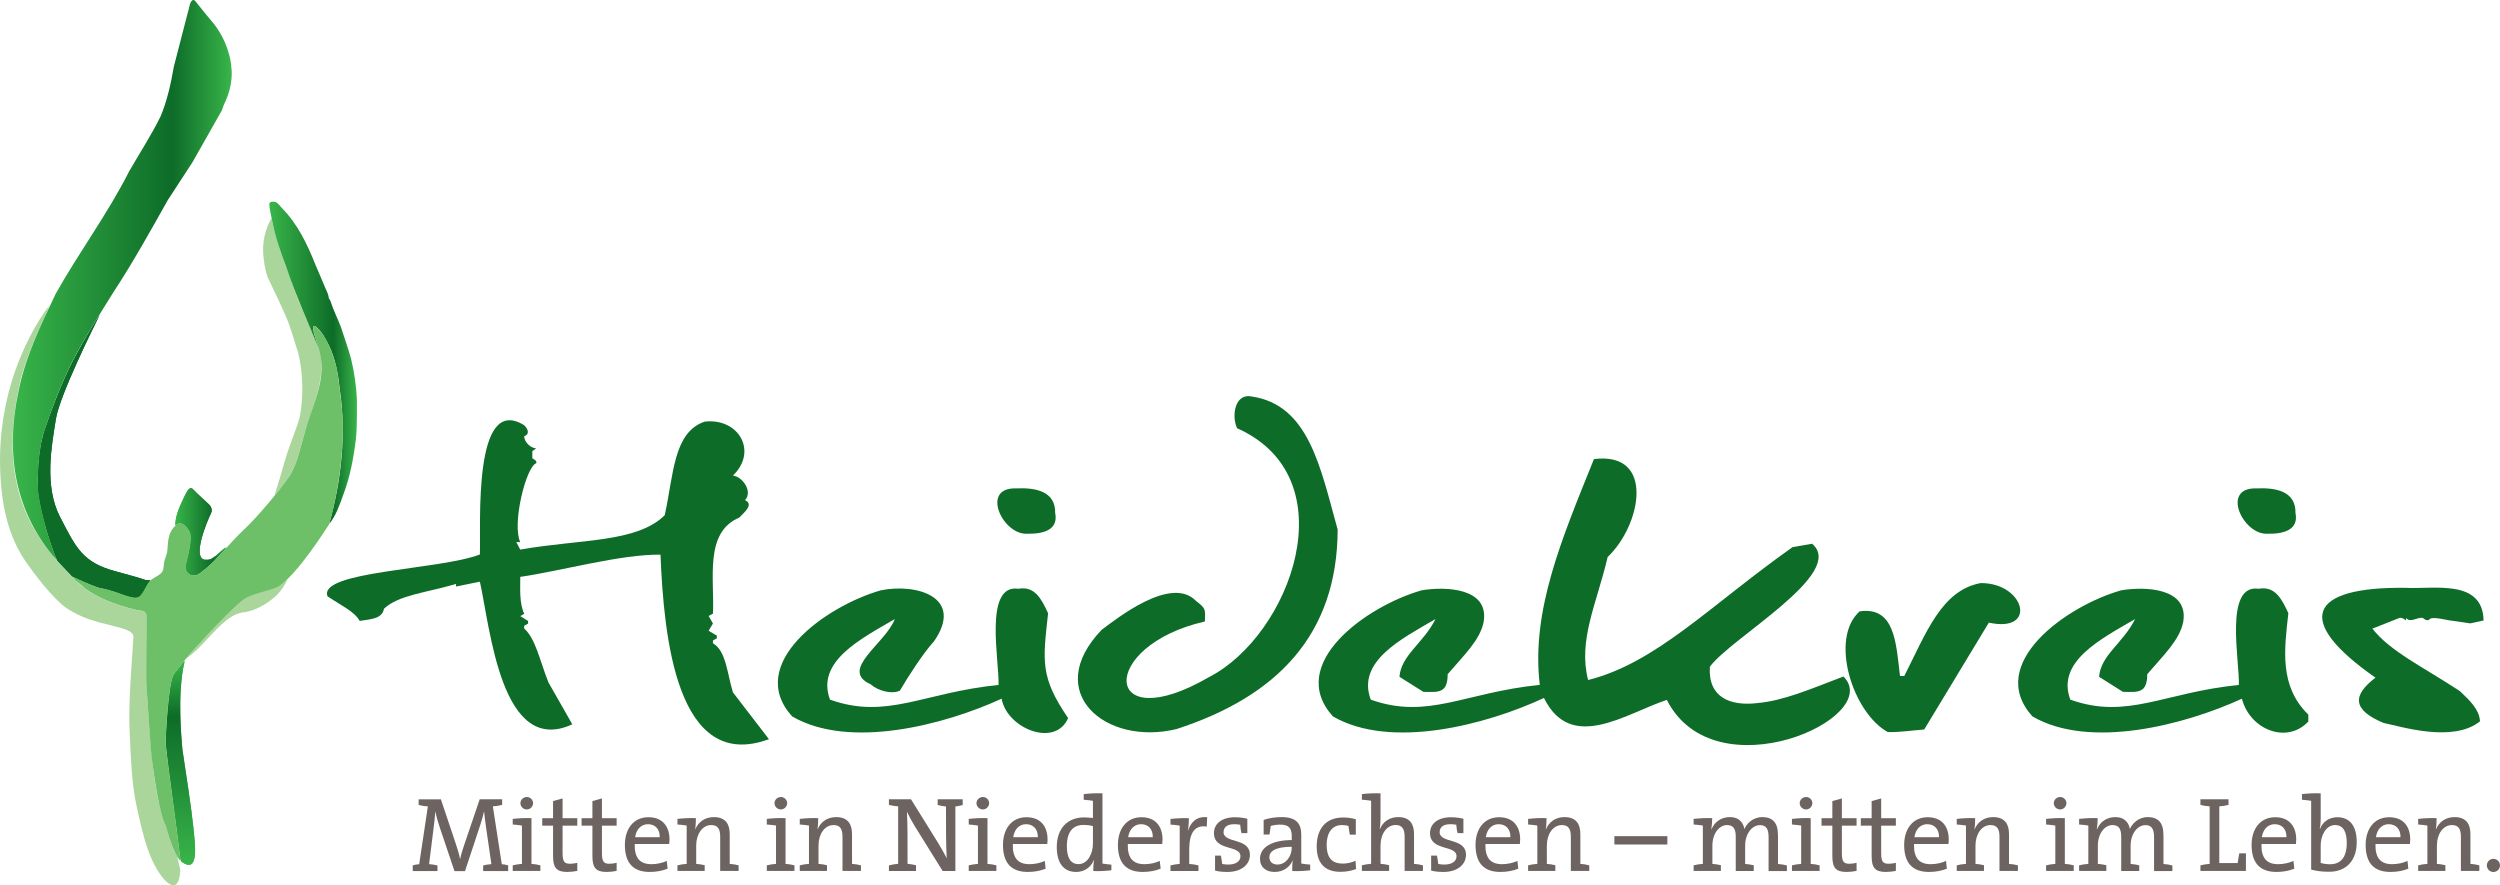 <svg width="305" height="108" viewBox="0 0 305 108" fill="none" xmlns="http://www.w3.org/2000/svg">
<path d="M9.005 43.784C7.64 46.366 6.274 50.129 5.532 52.229C4.639 54.743 4.616 57.694 4.616 59.463C4.631 61.337 5.997 66.192 7.002 68.427L7.039 68.472L8.832 70.354L8.825 70.339C8.825 70.339 10.88 71.34 12.118 71.716C13.671 71.995 14.774 72.499 15.366 72.68C16.732 73.101 17.017 73.034 17.564 72.085C17.954 71.393 18.097 71.077 18.345 70.836C18.262 70.791 18.157 70.761 18.022 70.761C17.429 70.761 18.645 70.911 14.114 69.699C10.085 68.623 9.29 66.862 7.324 63.053C5.359 59.244 6.319 54.292 6.822 51.123C7.279 48.24 11.45 39.84 12.193 38.365C10.978 40.337 9.732 42.429 9.012 43.784H9.005Z" fill="#0E6C29"/>
<path d="M8.825 70.347C8.825 70.347 10.88 71.34 12.118 71.724C13.671 72.002 14.774 72.507 15.366 72.688C16.732 73.109 17.017 73.041 17.557 72.093C17.954 71.4 18.089 71.084 18.345 70.843C18.262 70.798 18.157 70.768 18.014 70.768C17.422 70.768 18.645 70.919 14.106 69.707C10.078 68.63 9.282 66.869 7.317 63.061C5.351 59.252 6.312 54.299 6.814 51.13C7.272 48.248 11.443 39.855 12.186 38.372C9.237 42.843 6.987 47.811 5.532 52.237C4.639 54.758 4.616 57.709 4.616 59.478C4.631 61.344 5.997 66.199 7.002 68.442L7.039 68.487L8.832 70.369L8.825 70.354V70.347Z" fill="#0E6C29"/>
<path d="M36.581 37.063C36.266 36.438 35.223 33.352 34.781 32.2C34.053 30.371 33.468 28.399 33.13 26.608C32.943 26.916 32.193 28.241 32.103 30.115C32.043 31.395 32.41 33.329 32.71 33.939C33.018 34.549 34.743 38.169 35.201 39.396C35.658 40.623 36.116 42.301 36.371 43.016C36.986 45.478 37.039 48.413 36.574 50.874C35.989 52.907 35.553 53.592 34.841 55.925C34.136 58.341 34.188 58.221 33.483 60.479C34.211 59.583 34.848 58.748 35.246 58.138C36.334 56.505 36.641 54.518 37.286 52.335C38.217 49.452 39.987 45.327 38.877 42.505C38.487 41.541 36.889 37.695 36.574 37.063H36.581Z" fill="#AAD69C"/>
<path d="M5.892 37.582C5.922 37.492 5.967 37.386 6.019 37.273C5.712 37.657 -1.25 46.419 0.198 59.854C0.64 63.964 1.833 66.553 2.921 68.186C4.009 69.82 6.402 73.004 8.135 74.2C9.973 75.457 11.998 75.909 13.626 76.316C15.254 76.722 16.274 77.008 16.274 77.685C16.274 78.363 15.651 85.28 15.794 88.69C15.959 92.506 16.056 95.607 16.687 98.467C17.092 100.304 17.609 102.667 18.382 104.526C19.605 107.439 21.848 109.803 21.998 106.107C21.998 106.107 21.848 105.49 21.615 104.511C21.293 103.984 20.805 102.908 20.212 100.733C18.45 96.329 18.269 88.532 17.909 84.174C17.774 82.947 17.909 76.285 17.909 75.329C17.909 74.374 17.099 74.539 16.837 74.479C13.821 73.787 11.863 72.808 10.633 71.98C10.595 71.965 10.58 71.965 10.58 71.965L10.445 71.852C9.883 71.453 9.575 71.175 9.237 70.828L7.002 68.48L6.964 68.435L6.004 67.231C1.623 61.766 0.693 55.263 2.201 47.864C2.883 43.686 5.359 39.08 5.907 37.582H5.892Z" fill="#AAD69C"/>
<path d="M29.695 74.712C31.525 74.471 33.085 73.252 33.73 72.635C34.376 72.025 34.818 71.242 35.021 70.798C34.983 70.798 34.946 70.798 34.908 70.798C34.623 71.062 34.346 71.295 34.083 71.483C33.22 72.093 30.467 72.356 29.372 73.41C28.802 73.96 26.881 75.751 25.186 77.49C24.563 78.129 23.573 79.289 22.718 80.335C23.131 80.056 23.768 79.559 24.638 78.649C26.334 76.88 27.857 74.938 29.687 74.705L29.695 74.712Z" fill="#AAD69C"/>
<path d="M22.005 104.827L22.133 105.113C24.481 106.845 23.693 102.426 23.611 101.117C23.311 98.302 22.703 94.395 22.253 91.437C22.17 90.353 21.578 84.791 22.493 80.809C22.515 80.704 22.5 80.666 22.455 80.666C21.923 81.321 21.465 81.915 21.218 82.262C20.535 83.218 20.212 90.007 20.212 90.684C20.595 94.35 21.578 100.928 22.013 104.812L22.005 104.827Z" fill="#39B54A"/>
<path d="M22.005 104.827L22.133 105.113C24.481 106.845 23.693 102.426 23.611 101.117C23.311 98.302 22.703 94.395 22.253 91.437C22.17 90.353 21.578 84.791 22.493 80.809C22.515 80.704 22.5 80.666 22.455 80.666C21.923 81.321 21.465 81.915 21.218 82.262C20.535 83.218 20.212 90.007 20.212 90.684C20.595 94.35 21.578 100.928 22.013 104.812L22.005 104.827Z" fill="url(#paint0_linear_496_3723)"/>
<path d="M28.239 8.438C28.194 7.316 27.872 6.18 27.436 5.164C26.776 3.673 25.966 2.755 25.966 2.755C25.434 2.115 24.488 0.986 23.911 0.233C23.431 -0.444 23.131 0.535 23.085 0.873C22.463 3.289 21.833 5.713 21.21 8.122C20.858 10.154 20.4 12.269 19.597 14.181C18.494 16.439 17.017 18.712 15.771 20.872C13.161 26.051 9.627 30.785 6.792 35.843C4.961 39.69 3.041 43.626 2.238 47.849C0.618 55.3 1.811 62.624 6.942 68.359C5.907 65.785 5.006 62.669 4.646 59.899C4.556 57.656 4.691 55.338 5.231 53.14C6.184 50.129 7.347 47.141 8.72 44.296C10.228 41.346 12.05 38.53 13.798 35.715C16.221 32.027 18.367 28.151 20.527 24.312H20.535C21.503 22.829 22.5 21.301 23.468 19.819C24.661 17.711 25.861 15.603 27.054 13.496C27.129 13.293 27.234 13.007 27.309 12.796C27.977 11.449 28.367 9.936 28.254 8.423L28.239 8.438Z" fill="url(#paint1_linear_496_3723)"/>
<path d="M43.543 48.684C43.46 47.089 43.22 45.35 42.83 43.777C42.477 42.444 41.99 41.15 41.57 39.84C41.187 38.816 40.662 37.838 40.34 36.792C40.279 36.649 40.212 36.506 40.122 36.385C40.077 35.911 39.859 35.535 39.672 35.098C39.267 34.187 38.914 33.254 38.502 32.343C37.496 29.814 36.311 27.308 34.376 25.366C34.173 25.125 33.925 24.801 33.633 24.651C33.378 24.591 32.958 24.538 32.853 24.854C32.875 25.509 33.063 26.201 33.19 26.871C33.55 28.798 34.181 30.665 34.893 32.494C36.026 35.911 37.526 39.185 38.884 42.512C38.839 42.158 37.736 39.532 38.427 39.787C38.457 39.803 38.479 39.818 38.509 39.833C39.237 40.42 39.679 41.278 40.099 42.091C40.947 43.784 41.255 45.651 41.457 47.518C42.26 52.99 41.652 58.635 40.152 63.934C40.985 62.925 41.412 61.661 41.847 60.449C42.703 58.228 43.138 55.888 43.423 53.532C43.588 52.132 43.543 49.362 43.543 48.684V48.684Z" fill="url(#paint2_linear_496_3723)"/>
<path d="M26.154 67.938C25.674 68.269 25.674 68.292 25.036 68.292C23.363 68.156 25.261 63.587 25.749 62.602C26.004 62.09 25.599 61.63 25.494 61.533C25.389 61.427 23.971 60.155 23.558 59.696C23.108 59.229 22.793 60.012 22.538 60.486C22.08 61.472 21.3 62.97 21.413 64.114C22.11 63.384 22.8 64.31 23.078 64.784C23.618 65.552 22.8 68.269 22.643 69.007C22.463 69.82 23.438 70.648 24.383 69.925C25.816 68.834 26.379 68.179 27.639 66.802C27.249 66.832 26.694 67.622 26.154 67.93V67.938Z" fill="url(#paint3_linear_496_3723)"/>
<path d="M26.154 67.938C25.674 68.269 25.674 68.292 25.036 68.292C23.363 68.156 25.261 63.587 25.749 62.602C26.004 62.09 25.599 61.63 25.494 61.533C25.389 61.427 23.971 60.155 23.558 59.696C23.108 59.229 22.793 60.012 22.538 60.486C22.08 61.472 21.3 62.97 21.413 64.114C22.11 63.384 22.8 64.31 23.078 64.784C23.618 65.552 22.8 68.269 22.643 69.007C22.463 69.82 23.438 70.648 24.383 69.925C25.816 68.834 26.379 68.179 27.639 66.802C27.249 66.832 26.694 67.622 26.154 67.93V67.938Z" fill="url(#paint4_linear_496_3723)"/>
<path d="M21.615 104.511C21.878 104.955 22.028 105.016 22.028 105.016C21.585 101.064 20.602 94.433 20.205 90.699C20.205 90.022 20.535 83.225 21.21 82.277C23.078 79.544 27.549 75.043 29.372 73.425C30.467 72.364 33.22 72.108 34.083 71.498C36.461 69.797 39.612 64.769 40.122 64.016C40.677 62.504 42.14 55.872 41.765 50.528C41.667 49.166 41.292 46.042 41.082 44.974C40.692 43.325 39.912 40.962 38.419 39.787C38.359 39.765 38.299 39.742 38.246 39.787C38.231 39.795 38.224 39.81 38.217 39.825C38.217 39.825 38.202 39.863 38.202 39.878C38.202 39.878 38.202 39.885 38.202 39.893C38.194 39.938 38.194 39.998 38.202 40.073C38.202 40.081 38.202 40.096 38.202 40.104C38.202 40.134 38.209 40.171 38.217 40.209C38.217 40.217 38.217 40.224 38.217 40.231C38.217 40.277 38.231 40.329 38.246 40.382C38.246 40.397 38.246 40.412 38.254 40.42C38.269 40.465 38.276 40.517 38.291 40.57C38.914 42.738 39.544 43.867 39.072 46.532C38.764 48.278 37.789 50.634 37.294 52.335C36.649 54.518 36.341 56.505 35.261 58.138C33.963 60.05 31.3 63.181 29.77 64.604C27.962 66.275 26.416 68.465 24.391 69.925C23.446 70.648 22.478 69.82 22.651 69.007C22.816 68.269 23.626 65.552 23.085 64.784C22.951 64.589 22.703 64.167 22.365 63.956C22.313 63.919 22.253 63.896 22.2 63.873C22.185 63.873 22.178 63.866 22.17 63.866C22.11 63.851 22.058 63.843 21.998 63.836C21.96 63.836 21.915 63.836 21.878 63.851C21.855 63.851 21.825 63.866 21.803 63.866C21.758 63.881 21.713 63.904 21.668 63.926C21.653 63.934 21.638 63.941 21.623 63.949C21.555 63.986 21.488 64.047 21.42 64.107C20.633 64.822 20.497 65.718 20.437 66.937C20.392 67.855 20.07 67.946 19.98 68.954C19.905 69.827 19.807 69.918 18.697 70.565C18.547 70.655 18.442 70.731 18.337 70.828C18.082 71.069 17.947 71.385 17.549 72.078C17.009 73.026 16.724 73.094 15.359 72.672C14.766 72.492 13.663 71.987 12.111 71.709C10.873 71.325 8.817 70.332 8.817 70.332C8.817 70.332 8.817 70.332 8.825 70.347C8.855 70.392 8.975 70.557 9.215 70.813L10.423 71.829C11.825 72.793 13.641 73.711 16.814 74.464C17.077 74.524 17.894 74.366 17.894 75.314C17.894 76.263 17.759 82.932 17.894 84.159C18.029 85.385 18.299 91.098 18.577 93.003C18.847 94.907 19.387 99.054 20.205 100.725C20.805 102.893 21.293 103.977 21.615 104.504V104.511Z" fill="#6DC067"/>
<path d="M214.334 85.784C211.146 86.138 208.363 85.144 208.603 81.343C211.146 77.836 225.354 69.903 221.071 66.335C220.471 66.44 219.278 66.651 218.685 66.756C208.648 73.847 202.076 80.877 193.75 82.962C192.497 78.107 194.8 73.643 196.135 67.953C200.201 64.114 202.016 55.059 194.462 56.008C190.561 65.695 186.773 74.501 187.853 83.556C178.634 84.482 174.215 87.839 167.231 85.355C165.491 80.696 170.974 77.949 175.13 75.525C173.652 78.476 170.922 79.943 170.734 82.57C171.462 83.022 172.925 83.948 173.652 84.407C175.438 84.437 176.616 84.64 176.616 82.254C178.581 79.943 180.584 78.092 181.012 75.841C181.679 71.709 176.353 71.528 173.442 72.018C166.653 73.952 156.856 81.027 162.617 87.403C169.684 91.49 181.319 88.426 188.363 85.152C191.672 91.874 198.326 87.056 203.352 85.385C209.211 96.939 229.96 87.531 224.897 82.533C220.966 84.031 217.545 85.521 214.342 85.777L214.334 85.784Z" fill="#0E6C29"/>
<path d="M241.685 71.129C236.869 71.98 234.979 77.249 232.323 82.472H231.798C231.318 78.393 231.161 73.975 226.877 74.584C223.149 77.904 226.029 86.959 230.313 89.314C231.618 89.36 233.449 89.096 234.754 88.998C236.712 85.747 240.673 79.213 242.638 75.962C248.632 77.264 247.027 71.122 241.685 71.137V71.129Z" fill="#0E6C29"/>
<path d="M152.693 48.368C150.667 47.954 150.217 50.709 150.922 52.244C164.575 58.319 157.426 77.535 147.471 82.623C134.486 90.142 133.878 78.822 146.999 75.819C147.044 74.283 147.134 74.268 145.896 73.297C142.858 70.174 136.196 75.502 134.396 76.842C127.112 84.437 134.846 91.038 143.511 88.953C155.798 84.971 163.15 77.445 163.195 64.611C161.072 56.971 159.669 49.384 152.685 48.368H152.693Z" fill="#0E6C29"/>
<path d="M300.139 84.339C295.705 81.411 291.572 79.462 289.434 76.692C290.259 76.368 291.909 75.713 292.727 75.39C293.05 75.322 293.305 75.51 293.537 75.706V75.39C294.1 76.044 294.865 75.254 295.593 75.39C295.825 75.585 295.998 75.713 296.32 75.645C296.56 75.058 298.691 75.728 299.104 75.721L301.369 76.052C301.774 75.962 302.592 75.788 302.997 75.698C302.892 70.595 296.898 71.897 293.537 71.716C281.535 71.558 279.839 75.736 289.809 82.676C286.973 84.828 286.973 86.612 290.799 88.2C292.862 88.614 299.269 90.669 302.562 87.997C302.464 86.544 301.347 85.491 300.124 84.332L300.139 84.339Z" fill="#0E6C29"/>
<path d="M279.187 74.825C278.369 73.034 277.536 71.476 275.578 71.829C271.295 71.19 273.253 80.674 273.14 83.564C263.951 84.482 259.54 87.839 252.578 85.355C250.838 80.704 256.329 77.949 260.485 75.525C259.007 78.476 256.276 79.943 256.089 82.57C256.816 83.022 258.279 83.948 258.999 84.407C260.785 84.437 261.963 84.64 261.963 82.254C263.928 79.943 265.931 78.092 266.359 75.841C267.026 71.709 261.7 71.528 258.782 72.018C251.993 73.952 242.196 81.027 247.957 87.403C254.956 91.467 266.509 88.449 273.515 85.242C274.453 88.968 278.961 90.85 281.617 88.027C281.617 87.817 281.617 87.395 281.617 87.184C278.039 83.699 278.691 79.198 279.179 74.818L279.187 74.825Z" fill="#0E6C29"/>
<path d="M86.978 78.461V78.144L87.458 77.866V77.55L86.453 76.948L86.978 76.067L86.453 75.149L86.978 74.87C87.195 70.648 85.882 64.965 90.203 63.136C90.849 62.473 91.996 61.51 90.894 61.021C91.891 59.929 90.534 58.123 89.416 58.025C92.506 55.037 90.091 50.965 85.972 51.439C82.139 52.734 82.192 57.912 81.096 62.857C77.653 66.244 70.781 65.755 63.467 67.05L62.987 66.132H63.467C62.44 63.941 64.172 56.926 65.425 56.512C65.523 56.181 65.17 56.075 64.945 55.91C64.945 55.692 64.945 55.248 64.945 55.029C65.065 54.954 65.305 54.788 65.425 54.713C64.773 54.668 63.985 53.991 63.947 53.23C64.668 52.974 64.42 52.312 63.932 51.868C57.676 47.999 58.674 63.986 58.546 67.644C53.678 69.534 38.734 69.669 39.964 72.755C41.607 73.869 43.228 74.577 43.88 75.751C45.238 75.54 46.633 75.502 46.843 74.268C48.614 72.59 51.982 72.319 55.636 71.242V71.558L58.546 70.964C59.814 76.639 61.149 92.363 69.821 88.366C69.094 87.094 67.631 84.535 66.911 83.255C65.823 80.515 65.358 77.949 63.947 76.669V76.353L64.427 76.075V75.758L63.475 75.164L63.955 74.885C63.34 73.561 63.475 71.792 63.475 70.377C68.276 69.692 75.725 67.607 80.579 67.667C80.991 77.761 82.574 94.327 93.812 90.18C92.716 88.757 90.511 85.897 89.416 84.467C88.673 81.953 88.568 79.416 86.978 78.476V78.461Z" fill="#0E6C29"/>
<path d="M125.341 65.115C127.254 65.153 129.152 64.671 128.732 62.579C128.777 59.899 126.302 59.478 123.954 59.583C119.573 59.455 122.333 65.311 125.341 65.115V65.115Z" fill="#0E6C29"/>
<path d="M276.658 65.115C278.571 65.153 280.469 64.671 280.049 62.579C280.094 59.899 277.619 59.478 275.271 59.583C270.89 59.455 273.65 65.311 276.658 65.115V65.115Z" fill="#0E6C29"/>
<path d="M127.869 74.825C127.052 73.034 126.219 71.476 124.261 71.829C119.978 71.19 121.936 80.674 121.823 83.564C112.633 84.482 108.222 87.839 101.261 85.355C99.52 80.704 105.012 77.949 109.168 75.525C108.02 78.528 102.311 81.735 106.227 83.489C107.09 84.279 108.815 84.731 109.783 84.264C110.766 82.578 112.709 79.567 113.939 78.257C117.69 72.861 111.831 71.129 107.465 72.018C100.676 73.952 90.879 81.027 96.64 87.403C103.639 91.467 115.192 88.449 122.198 85.242C122.843 88.885 128.747 91.256 130.308 87.606C126.879 82.57 127.224 80.681 127.869 74.818V74.825Z" fill="#0E6C29"/>
<path d="M60.136 98.377C60.527 98.347 60.924 98.287 61.262 98.196V97.511H58.524L56.626 103.104C56.416 103.728 56.273 104.157 56.146 104.767H56.116C56.026 104.248 55.846 103.661 55.636 103.028L53.79 97.519H51.074V98.204C51.412 98.294 51.81 98.362 52.2 98.384L51.142 105.43C50.894 105.445 50.572 105.505 50.354 105.573V106.273H53.37V105.588C53.07 105.512 52.695 105.445 52.35 105.422L52.882 101.154C52.972 100.379 53.062 99.702 53.115 99.039H53.137C53.227 99.634 53.46 100.364 53.678 101.026L55.448 106.28H56.731L58.591 100.65C58.794 100.025 58.944 99.483 59.041 99.039H59.064C59.101 99.483 59.176 100.1 59.319 101.079L59.949 105.422C59.611 105.445 59.236 105.512 58.944 105.588V106.273H61.997V105.573C61.779 105.505 61.457 105.445 61.217 105.43L60.129 98.384L60.136 98.377Z" fill="#6D6461"/>
<path d="M64.27 98.753C64.683 98.753 65.035 98.399 65.035 97.985C65.035 97.571 64.683 97.233 64.27 97.233C63.857 97.233 63.49 97.571 63.49 97.985C63.49 98.399 63.842 98.753 64.27 98.753Z" fill="#6D6461"/>
<path d="M64.84 99.814C64.09 99.777 63.197 99.829 62.552 99.905V100.59C62.927 100.62 63.37 100.665 63.677 100.718V105.392C63.287 105.422 62.89 105.482 62.552 105.573V106.257H65.928V105.573C65.605 105.482 65.215 105.414 64.84 105.392V99.814Z" fill="#6D6461"/>
<path d="M68.636 97.406L67.473 97.729V99.822H66.153V100.733H67.473V104.443C67.473 105.836 67.878 106.378 69.191 106.378C69.604 106.378 70.069 106.325 70.429 106.25V105.264C70.166 105.332 69.844 105.377 69.551 105.377C68.823 105.377 68.636 105.091 68.636 104.029V100.733H70.429V99.822H68.636V97.406V97.406Z" fill="#6D6461"/>
<path d="M73.437 97.406L72.274 97.729V99.822H70.954V100.733H72.274V104.443C72.274 105.836 72.679 106.378 73.992 106.378C74.405 106.378 74.87 106.325 75.23 106.25V105.264C74.967 105.332 74.645 105.377 74.352 105.377C73.625 105.377 73.437 105.091 73.437 104.029V100.733H75.23V99.822H73.437V97.406V97.406Z" fill="#6D6461"/>
<path d="M79.101 99.701C77.278 99.701 76.235 101.139 76.235 103.074C76.235 105.339 77.293 106.378 79.273 106.378C80.076 106.378 80.826 106.235 81.449 105.979L81.344 105.031C80.826 105.279 80.129 105.43 79.468 105.43C78.096 105.43 77.383 104.692 77.436 102.968H81.636C81.666 102.75 81.681 102.569 81.681 102.411C81.681 100.928 80.916 99.701 79.101 99.701V99.701ZM77.488 102.14C77.615 101.192 78.216 100.552 79.056 100.552C79.956 100.552 80.511 101.192 80.489 102.14H77.488Z" fill="#6D6461"/>
<path d="M89.026 101.749C89.026 100.605 88.561 99.686 87.098 99.686C85.987 99.686 85.2 100.281 84.825 101.177L84.81 101.162C84.877 100.785 84.9 100.191 84.9 99.814C84.187 99.777 83.294 99.829 82.649 99.905V100.59C83.024 100.612 83.459 100.665 83.774 100.718V105.392C83.384 105.414 82.987 105.482 82.649 105.572V106.257H85.972V105.557C85.665 105.482 85.29 105.414 84.937 105.392V103.164C84.937 101.734 85.702 100.657 86.775 100.657C87.615 100.657 87.863 101.192 87.863 102.095V106.257H90.113V105.572C89.791 105.482 89.401 105.414 89.026 105.392V101.749V101.749Z" fill="#6D6461"/>
<path d="M95.267 98.753C95.68 98.753 96.032 98.399 96.032 97.985C96.032 97.571 95.68 97.233 95.267 97.233C94.854 97.233 94.487 97.571 94.487 97.985C94.487 98.399 94.839 98.753 95.267 98.753Z" fill="#6D6461"/>
<path d="M95.837 99.814C95.087 99.777 94.194 99.829 93.549 99.905V100.59C93.924 100.62 94.359 100.665 94.674 100.718V105.392C94.284 105.422 93.887 105.482 93.549 105.573V106.257H96.925V105.573C96.602 105.482 96.212 105.414 95.837 105.392V99.814V99.814Z" fill="#6D6461"/>
<path d="M103.947 101.749C103.947 100.605 103.481 99.686 102.019 99.686C100.908 99.686 100.121 100.281 99.746 101.177L99.731 101.162C99.798 100.785 99.821 100.191 99.821 99.814C99.108 99.777 98.215 99.829 97.57 99.905V100.59C97.945 100.612 98.388 100.665 98.695 100.718V105.392C98.305 105.414 97.908 105.482 97.57 105.572V106.257H100.893V105.557C100.586 105.482 100.211 105.414 99.858 105.392V103.164C99.858 101.734 100.623 100.657 101.696 100.657C102.536 100.657 102.784 101.192 102.784 102.095V106.257H105.034V105.572C104.712 105.482 104.322 105.414 103.947 105.392V101.749V101.749Z" fill="#6D6461"/>
<path d="M114.404 98.211C114.711 98.287 115.064 98.369 115.409 98.392C115.409 100.898 115.409 103.232 115.499 104.699C115.162 104.075 114.854 103.495 114.479 102.885L111.141 97.511H108.448V98.196C108.785 98.287 109.183 98.354 109.573 98.377V105.384C109.183 105.414 108.785 105.49 108.448 105.58V106.265H111.756V105.565C111.448 105.49 111.073 105.407 110.721 105.384C110.721 102.878 110.736 100.537 110.646 99.024C110.916 99.596 111.238 100.206 111.628 100.838L115.004 106.265H116.557V98.392C116.864 98.354 117.18 98.287 117.45 98.211V97.511H114.396V98.211H114.404Z" fill="#6D6461"/>
<path d="M120.473 99.814C119.723 99.777 118.83 99.829 118.185 99.905V100.59C118.56 100.62 118.995 100.665 119.31 100.718V105.392C118.92 105.422 118.522 105.482 118.185 105.573V106.257H121.561V105.573C121.238 105.482 120.848 105.414 120.473 105.392V99.814Z" fill="#6D6461"/>
<path d="M119.91 98.753C120.323 98.753 120.675 98.399 120.675 97.985C120.675 97.571 120.323 97.233 119.91 97.233C119.498 97.233 119.13 97.571 119.13 97.985C119.13 98.399 119.483 98.753 119.91 98.753Z" fill="#6D6461"/>
<path d="M125.229 99.701C123.406 99.701 122.363 101.139 122.363 103.074C122.363 105.339 123.421 106.378 125.401 106.378C126.204 106.378 126.947 106.235 127.569 105.979L127.464 105.031C126.947 105.279 126.249 105.43 125.589 105.43C124.224 105.43 123.511 104.692 123.563 102.968H127.764C127.794 102.75 127.802 102.569 127.802 102.411C127.802 100.928 127.044 99.701 125.229 99.701V99.701ZM123.616 102.14C123.744 101.192 124.336 100.552 125.176 100.552C126.084 100.552 126.639 101.192 126.617 102.14H123.616Z" fill="#6D6461"/>
<path d="M134.501 96.789C133.751 96.751 132.858 96.804 132.213 96.879V97.571C132.588 97.594 133.023 97.647 133.338 97.699V99.792C132.948 99.754 132.596 99.724 132.25 99.724C130.218 99.724 128.927 101.086 128.927 103.345C128.927 105.226 129.715 106.378 131.29 106.378C132.303 106.378 133.091 105.806 133.451 104.94L133.481 104.955C133.398 105.332 133.376 105.904 133.376 106.265C134.088 106.303 134.981 106.25 135.589 106.175V105.49C135.236 105.46 134.809 105.407 134.501 105.354V96.789ZM133.338 102.931C133.338 104.06 132.746 105.422 131.575 105.422C130.608 105.422 130.158 104.632 130.158 103.239C130.158 101.388 130.968 100.642 132.198 100.642C132.558 100.642 132.948 100.68 133.338 100.785V102.931V102.931Z" fill="#6D6461"/>
<path d="M139.257 99.701C137.434 99.701 136.384 101.139 136.384 103.074C136.384 105.339 137.449 106.378 139.422 106.378C140.225 106.378 140.975 106.235 141.598 105.979L141.493 105.031C140.975 105.279 140.277 105.43 139.617 105.43C138.244 105.43 137.539 104.692 137.592 102.968H141.793C141.815 102.75 141.83 102.569 141.83 102.411C141.83 100.928 141.065 99.701 139.257 99.701V99.701ZM137.637 102.14C137.772 101.192 138.364 100.552 139.205 100.552C140.112 100.552 140.667 101.192 140.637 102.14H137.637Z" fill="#6D6461"/>
<path d="M144.936 101.35H144.921C145.011 100.815 145.048 100.221 145.048 99.822C144.336 99.784 143.443 99.837 142.798 99.912V100.597C143.173 100.62 143.616 100.672 143.923 100.725V105.399C143.533 105.422 143.135 105.49 142.798 105.58V106.265H146.211V105.58C145.874 105.49 145.476 105.422 145.086 105.399V103.676C145.086 101.613 145.746 100.612 147.224 100.846L147.276 99.701C145.866 99.558 145.221 100.454 144.936 101.35V101.35Z" fill="#6D6461"/>
<path d="M149.279 101.5C149.279 100.921 149.722 100.552 150.585 100.552C150.832 100.552 151.087 100.575 151.305 100.62C151.327 100.959 151.38 101.32 151.462 101.643H152.175V99.882C151.687 99.769 151.14 99.701 150.69 99.701C149.009 99.701 148.102 100.529 148.102 101.636C148.102 103.879 151.335 103.036 151.335 104.466C151.335 105.091 150.742 105.475 149.872 105.475C149.609 105.475 149.332 105.452 149.107 105.407C149.069 105.068 149.017 104.692 148.949 104.383H148.237V106.212C148.664 106.333 149.242 106.378 149.752 106.378C151.462 106.378 152.49 105.46 152.49 104.293C152.49 102.148 149.272 102.953 149.272 101.5H149.279Z" fill="#6D6461"/>
<path d="M158.754 101.839C158.754 100.552 158.221 99.686 156.361 99.686C155.521 99.686 154.771 99.814 154.163 100.033V101.817H154.876C154.936 101.448 155.003 101.086 155.026 100.763C155.386 100.657 155.828 100.605 156.218 100.605C157.269 100.605 157.591 101.086 157.591 101.997V102.486C155.161 102.501 153.72 103.367 153.72 104.782C153.72 105.806 154.448 106.378 155.506 106.378C156.564 106.378 157.381 105.768 157.696 104.978H157.719C157.651 105.339 157.651 105.806 157.651 106.265C158.341 106.303 159.234 106.25 159.842 106.175V105.482C159.489 105.46 159.062 105.407 158.754 105.354V101.839V101.839ZM157.591 103.42C157.591 104.436 156.894 105.475 155.843 105.475C155.251 105.475 154.861 105.121 154.861 104.579C154.861 103.939 155.453 103.307 157.591 103.307V103.42V103.42Z" fill="#6D6461"/>
<path d="M163.795 105.354C162.28 105.354 161.852 104.368 161.852 103.058C161.852 101.606 162.512 100.657 163.713 100.657C163.998 100.657 164.29 100.695 164.515 100.778C164.553 101.086 164.605 101.448 164.68 101.832H165.408V99.95C164.958 99.807 164.373 99.732 163.87 99.732C161.687 99.732 160.637 101.184 160.637 103.262C160.637 105.64 161.957 106.363 163.548 106.363C164.328 106.363 164.98 106.197 165.446 106.024L165.371 105.008C164.928 105.226 164.35 105.362 163.795 105.362V105.354Z" fill="#6D6461"/>
<path d="M172.512 101.749C172.512 100.605 172.062 99.686 170.584 99.686C169.511 99.686 168.724 100.258 168.349 101.139L168.319 101.124C168.394 100.785 168.424 100.251 168.424 99.837V96.789C167.689 96.751 166.796 96.804 166.151 96.879V97.564C166.526 97.586 166.968 97.639 167.276 97.692V105.384C166.886 105.414 166.488 105.475 166.151 105.565V106.25H169.474V105.55C169.151 105.475 168.791 105.407 168.424 105.384V103.156C168.424 101.726 169.196 100.65 170.262 100.65C171.102 100.65 171.364 101.184 171.364 102.095V106.257H173.6V105.572C173.292 105.482 172.887 105.414 172.512 105.392V101.749V101.749Z" fill="#6D6461"/>
<path d="M175.64 101.5C175.64 100.921 176.083 100.552 176.946 100.552C177.193 100.552 177.448 100.575 177.666 100.62C177.688 100.959 177.741 101.32 177.823 101.643H178.536V99.882C178.048 99.769 177.501 99.701 177.051 99.701C175.37 99.701 174.463 100.529 174.463 101.636C174.463 103.879 177.696 103.036 177.696 104.466C177.696 105.091 177.103 105.475 176.233 105.475C175.978 105.475 175.693 105.452 175.468 105.407C175.43 105.068 175.378 104.692 175.31 104.383H174.598V106.212C175.025 106.333 175.603 106.378 176.113 106.378C177.823 106.378 178.851 105.46 178.851 104.293C178.851 102.148 175.633 102.953 175.633 101.5H175.64Z" fill="#6D6461"/>
<path d="M182.887 99.701C181.064 99.701 180.014 101.139 180.014 103.074C180.014 105.339 181.079 106.378 183.052 106.378C183.855 106.378 184.605 106.235 185.228 105.979L185.123 105.031C184.605 105.279 183.907 105.43 183.247 105.43C181.874 105.43 181.169 104.692 181.222 102.968H185.423C185.445 102.75 185.46 102.569 185.46 102.411C185.46 100.928 184.695 99.701 182.887 99.701V99.701ZM181.267 102.14C181.402 101.192 181.994 100.552 182.835 100.552C183.742 100.552 184.297 101.192 184.267 102.14H181.267Z" fill="#6D6461"/>
<path d="M192.804 101.749C192.804 100.605 192.339 99.686 190.876 99.686C189.766 99.686 188.978 100.281 188.603 101.177L188.588 101.162C188.656 100.785 188.678 100.191 188.678 99.814C187.966 99.777 187.073 99.829 186.428 99.905V100.59C186.803 100.612 187.246 100.665 187.553 100.718V105.392C187.163 105.414 186.765 105.482 186.428 105.572V106.257H189.751V105.557C189.444 105.482 189.068 105.414 188.716 105.392V103.164C188.716 101.734 189.481 100.657 190.554 100.657C191.394 100.657 191.642 101.192 191.642 102.095V106.257H193.892V105.572C193.569 105.482 193.179 105.414 192.804 105.392V101.749V101.749Z" fill="#6D6461"/>
<path d="M203.419 102.012H196.953V103.028H203.419V102.012Z" fill="#6D6461"/>
<path d="M216.907 101.801C216.907 100.349 216.225 99.686 215.009 99.686C213.794 99.686 213.066 100.544 212.811 101.154C212.744 100.635 212.384 99.686 211.026 99.686C209.991 99.686 209.166 100.273 208.805 101.177L208.783 101.162C208.85 100.77 208.888 100.191 208.888 99.814C208.175 99.777 207.275 99.829 206.622 99.905V100.59C206.998 100.612 207.433 100.665 207.748 100.718V105.392C207.358 105.414 206.96 105.482 206.622 105.572V106.257H209.946V105.557C209.638 105.482 209.263 105.414 208.911 105.392V103.186C208.911 101.704 209.728 100.657 210.711 100.657C211.589 100.657 211.761 101.305 211.761 102.11V106.265H213.959V105.565C213.637 105.49 213.261 105.422 212.909 105.399V103.194C212.909 101.636 213.802 100.665 214.717 100.665C215.542 100.665 215.767 101.237 215.767 102.133V106.272H218.003V105.587C217.695 105.497 217.305 105.429 216.915 105.407V101.817L216.907 101.801Z" fill="#6D6461"/>
<path d="M220.343 98.753C220.756 98.753 221.108 98.399 221.108 97.985C221.108 97.571 220.756 97.233 220.343 97.233C219.931 97.233 219.563 97.571 219.563 97.985C219.563 98.399 219.916 98.753 220.343 98.753Z" fill="#6D6461"/>
<path d="M220.906 99.814C220.156 99.777 219.263 99.829 218.618 99.905V100.59C218.993 100.62 219.428 100.665 219.743 100.718V105.392C219.353 105.422 218.955 105.482 218.618 105.573V106.257H221.993V105.573C221.671 105.482 221.281 105.414 220.906 105.392V99.814Z" fill="#6D6461"/>
<path d="M224.709 97.406L223.546 97.729V99.822H222.226V100.733H223.546V104.443C223.546 105.836 223.951 106.378 225.264 106.378C225.677 106.378 226.142 106.325 226.502 106.25V105.264C226.247 105.332 225.917 105.377 225.624 105.377C224.897 105.377 224.709 105.091 224.709 104.029V100.733H226.502V99.822H224.709V97.406V97.406Z" fill="#6D6461"/>
<path d="M229.503 97.406L228.34 97.729V99.822H227.02V100.733H228.34V104.443C228.34 105.836 228.745 106.378 230.058 106.378C230.47 106.378 230.936 106.325 231.296 106.25V105.264C231.041 105.332 230.71 105.377 230.418 105.377C229.69 105.377 229.503 105.091 229.503 104.029V100.733H231.296V99.822H229.503V97.406V97.406Z" fill="#6D6461"/>
<path d="M235.174 99.701C233.351 99.701 232.308 101.139 232.308 103.074C232.308 105.339 233.366 106.378 235.347 106.378C236.149 106.378 236.899 106.235 237.515 105.979L237.417 105.031C236.899 105.279 236.202 105.43 235.542 105.43C234.169 105.43 233.456 104.692 233.509 102.968H237.71C237.74 102.75 237.747 102.569 237.747 102.411C237.747 100.928 236.989 99.701 235.174 99.701V99.701ZM233.561 102.14C233.689 101.192 234.281 100.552 235.121 100.552C236.029 100.552 236.584 101.192 236.562 102.14H233.561Z" fill="#6D6461"/>
<path d="M245.099 101.749C245.099 100.605 244.634 99.686 243.171 99.686C242.061 99.686 241.273 100.281 240.898 101.177L240.883 101.162C240.95 100.785 240.973 100.191 240.973 99.814C240.26 99.777 239.367 99.829 238.722 99.905V100.59C239.097 100.612 239.54 100.665 239.848 100.718V105.392C239.457 105.414 239.06 105.482 238.722 105.572V106.257H242.046V105.557C241.738 105.482 241.363 105.414 241.01 105.392V103.164C241.01 101.734 241.776 100.657 242.848 100.657C243.688 100.657 243.936 101.192 243.936 102.095V106.257H246.187V105.572C245.864 105.482 245.474 105.414 245.099 105.392V101.749V101.749Z" fill="#6D6461"/>
<path d="M251.91 99.814C251.16 99.777 250.267 99.829 249.622 99.905V100.59C249.997 100.62 250.44 100.665 250.748 100.718V105.392C250.357 105.422 249.96 105.482 249.622 105.573V106.257H252.998V105.573C252.675 105.482 252.285 105.414 251.91 105.392V99.814Z" fill="#6D6461"/>
<path d="M251.34 98.753C251.753 98.753 252.105 98.399 252.105 97.985C252.105 97.571 251.753 97.233 251.34 97.233C250.928 97.233 250.56 97.571 250.56 97.985C250.56 98.399 250.913 98.753 251.34 98.753Z" fill="#6D6461"/>
<path d="M263.936 101.801C263.936 100.349 263.253 99.686 262.038 99.686C260.822 99.686 260.095 100.544 259.84 101.154C259.772 100.635 259.412 99.686 258.054 99.686C257.019 99.686 256.194 100.273 255.834 101.177L255.811 101.162C255.879 100.77 255.916 100.191 255.916 99.814C255.204 99.777 254.303 99.829 253.651 99.905V100.59C254.026 100.612 254.468 100.665 254.776 100.718V105.392C254.386 105.414 253.988 105.482 253.651 105.572V106.257H256.974V105.557C256.666 105.482 256.291 105.414 255.939 105.392V103.186C255.939 101.704 256.756 100.657 257.739 100.657C258.617 100.657 258.789 101.305 258.789 102.11V106.265H260.987V105.565C260.665 105.49 260.29 105.422 259.937 105.399V103.194C259.937 101.636 260.83 100.665 261.745 100.665C262.57 100.665 262.795 101.237 262.795 102.133V106.272H265.031V105.587C264.723 105.497 264.333 105.429 263.943 105.407V101.817L263.936 101.801Z" fill="#6D6461"/>
<path d="M272.99 105.294H270.755V98.377C271.145 98.354 271.542 98.287 271.88 98.196V97.511H268.452V98.196C268.789 98.287 269.187 98.354 269.577 98.377V105.392C269.187 105.422 268.789 105.482 268.452 105.573V106.257H274.003V104.105H273.193C273.118 104.519 273.035 104.948 272.998 105.287L272.99 105.294Z" fill="#6D6461"/>
<path d="M277.566 99.701C275.743 99.701 274.693 101.139 274.693 103.074C274.693 105.339 275.758 106.378 277.739 106.378C278.534 106.378 279.284 106.235 279.907 105.979L279.802 105.031C279.284 105.279 278.586 105.43 277.926 105.43C276.553 105.43 275.848 104.692 275.901 102.968H280.102C280.124 102.75 280.139 102.569 280.139 102.411C280.139 100.928 279.374 99.701 277.566 99.701V99.701ZM275.946 102.14C276.081 101.192 276.673 100.552 277.514 100.552C278.421 100.552 278.976 101.192 278.946 102.14H275.946Z" fill="#6D6461"/>
<path d="M285.158 99.701C284.183 99.701 283.38 100.228 283.035 101.139L283.005 101.124C283.087 100.8 283.125 100.296 283.125 99.92V96.789C282.375 96.751 281.482 96.804 280.837 96.879V97.571C281.212 97.594 281.647 97.647 281.962 97.699V106.092C282.645 106.272 283.282 106.355 284.168 106.355C286.238 106.355 287.521 104.993 287.521 102.735C287.521 100.763 286.666 99.701 285.158 99.701V99.701ZM284.265 105.437C283.808 105.437 283.463 105.377 283.125 105.279V103.134C283.125 102.02 283.718 100.657 284.88 100.657C285.856 100.657 286.306 101.448 286.306 102.833C286.306 104.692 285.488 105.437 284.265 105.437V105.437Z" fill="#6D6461"/>
<path d="M291.474 99.701C289.651 99.701 288.609 101.139 288.609 103.074C288.609 105.339 289.666 106.378 291.647 106.378C292.442 106.378 293.2 106.235 293.815 105.979L293.717 105.031C293.2 105.279 292.495 105.43 291.834 105.43C290.469 105.43 289.756 104.692 289.809 102.968H294.01C294.032 102.75 294.047 102.569 294.047 102.411C294.047 100.928 293.29 99.701 291.474 99.701V99.701ZM289.861 102.14C289.989 101.192 290.582 100.552 291.422 100.552C292.33 100.552 292.885 101.192 292.862 102.14H289.861Z" fill="#6D6461"/>
<path d="M301.392 101.749C301.392 100.605 300.927 99.686 299.464 99.686C298.353 99.686 297.566 100.281 297.191 101.177L297.176 101.162C297.243 100.785 297.266 100.191 297.266 99.814C296.553 99.777 295.66 99.829 295.015 99.905V100.59C295.39 100.612 295.833 100.665 296.14 100.718V105.392C295.75 105.414 295.353 105.482 295.015 105.572V106.257H298.338V105.557C298.031 105.482 297.656 105.414 297.303 105.392V103.164C297.303 101.734 298.068 100.657 299.141 100.657C299.981 100.657 300.229 101.192 300.229 102.095V106.257H302.479V105.572C302.157 105.482 301.767 105.414 301.392 105.392V101.749V101.749Z" fill="#6D6461"/>
<path d="M304.197 104.775C303.755 104.775 303.395 105.136 303.395 105.58C303.395 106.024 303.755 106.385 304.197 106.385C304.64 106.385 304.992 106.024 305 105.588C305 105.143 304.64 104.782 304.197 104.782V104.775Z" fill="#6D6461"/>
<defs>
<linearGradient id="paint0_linear_496_3723" x1="22.005" y1="105.512" x2="22.005" y2="80.674" gradientUnits="userSpaceOnUse">
<stop stop-color="#39B54A"/>
<stop offset="0.73" stop-color="#0D6C28"/>
<stop offset="1" stop-color="#39B54A"/>
</linearGradient>
<linearGradient id="paint1_linear_496_3723" x1="1.556" y1="34.187" x2="28.262" y2="34.187" gradientUnits="userSpaceOnUse">
<stop stop-color="#39B54A"/>
<stop offset="0.73" stop-color="#0D6C28"/>
<stop offset="1" stop-color="#39B54A"/>
</linearGradient>
<linearGradient id="paint2_linear_496_3723" x1="32.853" y1="44.273" x2="43.55" y2="44.273" gradientUnits="userSpaceOnUse">
<stop stop-color="#39B54A"/>
<stop offset="0.73" stop-color="#0D6C28"/>
<stop offset="1" stop-color="#39B54A"/>
</linearGradient>
<linearGradient id="paint3_linear_496_3723" x1="22.024" y1="66.003" x2="28.24" y2="66.003" gradientUnits="userSpaceOnUse">
<stop stop-color="#39B54A"/>
<stop offset="0.73" stop-color="#0D6C28"/>
<stop offset="1" stop-color="#39B54A"/>
</linearGradient>
<linearGradient id="paint4_linear_496_3723" x1="21.413" y1="64.882" x2="27.647" y2="64.882" gradientUnits="userSpaceOnUse">
<stop stop-color="#39B54A"/>
<stop offset="0.73" stop-color="#0D6C28"/>
<stop offset="1" stop-color="#39B54A"/>
</linearGradient>
</defs>
</svg>
